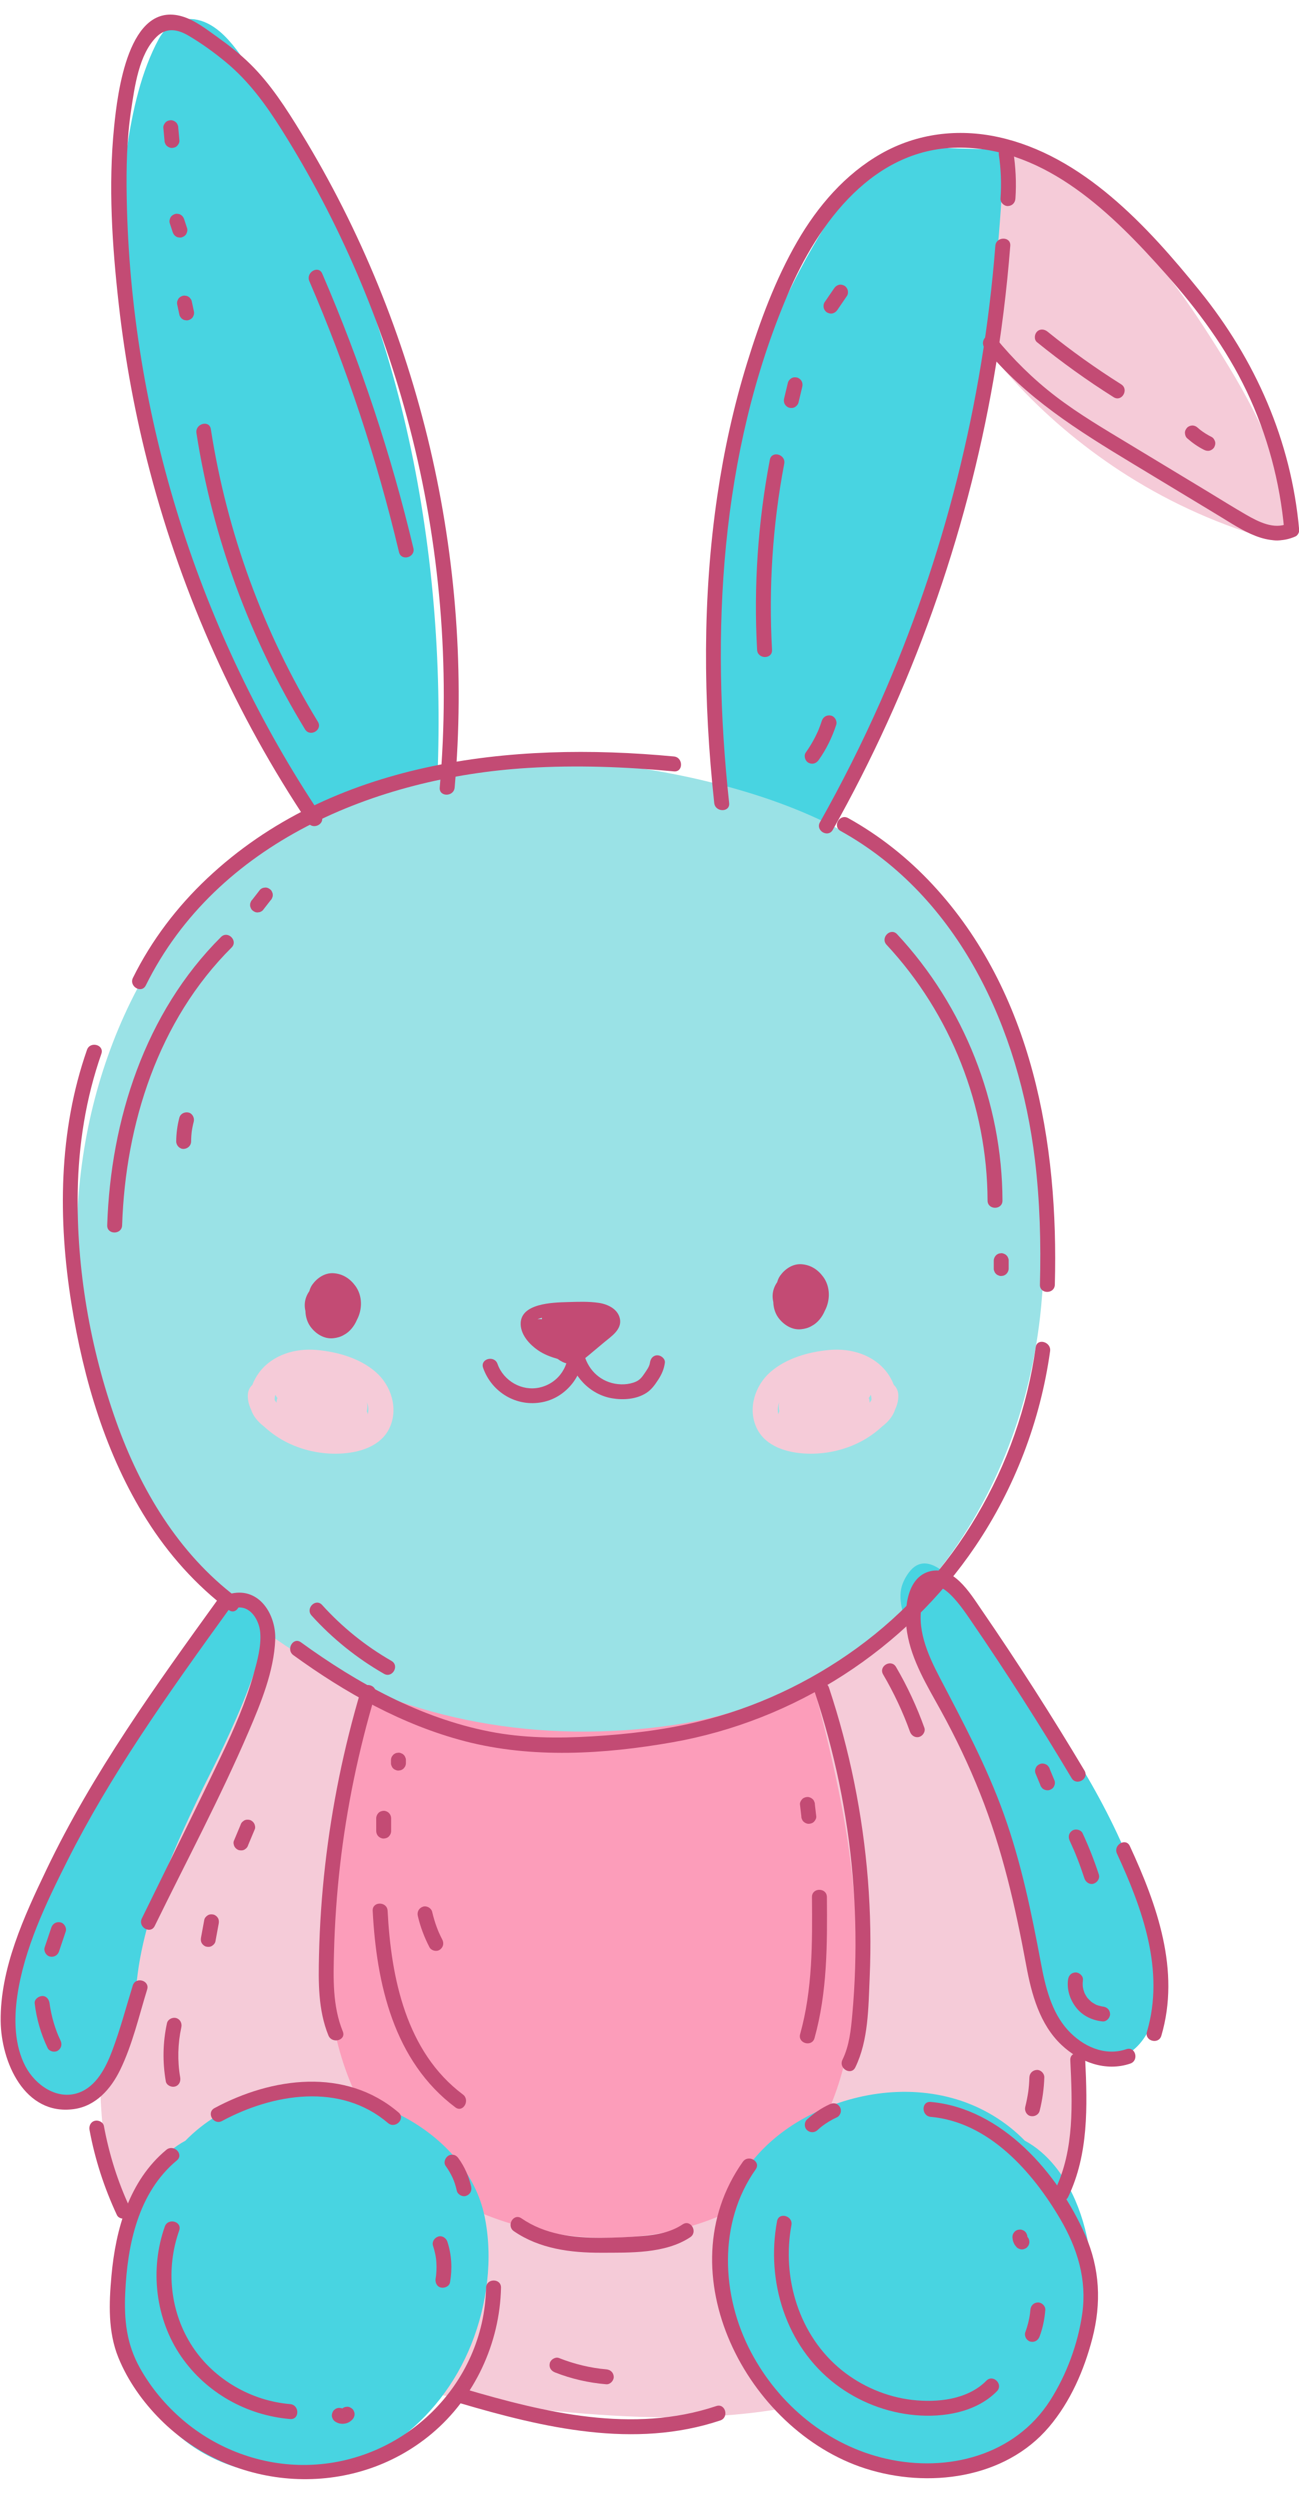 <?xml version="1.0" encoding="UTF-8" standalone="no"?><svg xmlns="http://www.w3.org/2000/svg" xmlns:xlink="http://www.w3.org/1999/xlink" fill="#000000" height="301.5" preserveAspectRatio="xMidYMid meet" version="1" viewBox="134.2 62.2 156.7 301.5" width="156.7" zoomAndPan="magnify"><g id="change1_1"><path d="M185.943,129.516c-1.702-14.075-5.275-27.899-11.157-40.821c-3.29-7.229-7.314-14.107-12.043-20.49 c-1.195-1.552-2.708-3.161-4.703-3.608c-1.968-0.441-3.736,0.56-4.676,2.284c-2.129,3.905-3.178,8.696-3.827,13.056 c-1.357,9.112-0.598,18.354,1.048,27.376c3.223,17.67,9.983,34.711,19.596,49.874c1.343,2.118,2.742,4.199,4.196,6.242 c1.309,1.839,2.598,3.844,4.129,5.505c1.373,1.49,2.958,2.825,4.424,4.225c1.076,1.027,2.52,0.193,2.688-1.113 C187.425,157.95,187.65,143.633,185.943,129.516z" fill="#48d4e1"/></g><g id="change2_1"><path d="M280.917,103.965c-4.072-6.443-8.472-12.798-14.641-17.412c-2.28-1.705-4.601-3.511-7.24-4.628 c-2.598-1.1-5.429-1.382-8.211-1.675c-0.826-0.087-1.514,0.768-1.523,1.523c-0.061,5.246-0.244,10.505-0.184,15.751 c0.02,1.703,1.619,3.358,2.583,4.687c1.665,2.297,3.47,4.494,5.412,6.562c3.881,4.133,8.316,7.766,13.108,10.796 c5.45,3.446,11.417,6.081,17.628,7.807c0.892,0.248,2.007-0.469,1.927-1.468C289.132,117.817,285.158,110.698,280.917,103.965z" fill="#f5cbd8"/></g><g id="change1_2"><path d="M254.414,80.389c-0.193-0.102-0.419-0.167-0.684-0.175c-1.784-0.051-3.568-0.102-5.353-0.153 c-2.296-0.065-4.555-0.244-6.761,0.596c-3.696,1.408-5.905,5.632-7.884,8.816c-2.109,3.393-3.981,6.934-5.61,10.582 c-6.615,14.811-9.336,31.195-8.584,47.365c0.425,9.143,1.943,18.235,4.489,27.025c0.434,1.498,2.457,1.392,2.936,0 c0.502-1.459,1.004-2.917,1.506-4.376c0.297-0.864,0.531-1.146,1.051-1.886c0.982-1.398,1.931-2.82,2.847-4.262 c3.691-5.814,6.832-11.96,9.512-18.3c5.473-12.947,9.014-26.646,11.113-40.528c1.17-7.74,1.91-15.538,2.26-23.357 C255.284,81.033,254.909,80.587,254.414,80.389z" fill="#48d4e1"/></g><g id="change2_2"><path d="M263.849,302.132c-0.899-8.448-2.421-16.801-5.346-24.799c-2.685-7.342-6.323-14.334-10.845-20.713 c-2.275-3.21-4.759-6.278-7.441-9.157c-0.888-0.953-1.621-1.963-2.966-1.874c-5.612,0.37-11.224,0.74-16.836,1.109 c-9.15,0.603-18.3,1.206-27.45,1.809c-6.549,0.432-13.098,0.863-19.647,1.295c-0.509,0.034-1.021,0.054-1.528,0.101 c-0.778,0.072-1.171,0.456-1.694,1.027c-1.308,1.427-2.567,2.899-3.776,4.412c-4.791,5.996-8.818,12.574-11.948,19.584 c-6.226,13.943-9.395,29.919-7.64,45.179c0.465,4.044,1.402,8.042,3.376,11.634c1.639,2.983,3.948,5.598,6.599,7.72 c5.46,4.372,12.103,6.97,18.787,8.824c8.518,2.364,17.296,3.889,26.093,4.721c8.63,0.817,17.506,1.168,26.097-0.205 c1.252-0.2,2.486-0.465,3.711-0.762c13.752-2.263,25.945-11.084,31.011-24.439C265.511,319.41,264.757,310.658,263.849,302.132z" fill="#f5cbd8"/></g><g id="change3_1"><path d="M185.432,249.893c-8.49,14.758-11.769,32.409-11.677,49.293c0.04,7.493,2.109,15.212,6.781,21.181 c4.15,5.303,10.103,8.621,16.402,10.31c11.449,3.07,25.518,1.304,33.585-8.136c4.689-5.487,6.39-13.287,6.84-20.388 c0.515-8.124-0.395-16.306-2.046-24.257c-1.952-9.407-4.544-18.561-8.091-27.498c-0.548-1.38-1.131-2.719-1.752-4.031 c-1.687,0.111-3.373,0.222-5.06,0.333c-9.15,0.603-18.3,1.206-27.45,1.809c-2.323,0.153-4.647,0.306-6.97,0.459 C185.809,249.277,185.612,249.58,185.432,249.893z" fill="#fc9dba"/></g><g id="change4_1"><path d="M258.5,194.6c-2.121-9.895-6.405-19.226-13.779-25.952c-7.175-6.545-16.549-10.205-26.009-12.402 c-21.039-4.887-45.142-2.956-60.374,14.207c-12.634,14.235-17.209,34.831-13.745,53.335c0.141,0.755,0.296,1.508,0.465,2.257 c7.318,32.53,38.218,48.871,70.302,44.196c25.712-3.747,42.123-25.63,44.443-50.569C260.54,211.734,260.293,202.965,258.5,194.6z" fill="#9ae2e6"/></g><g id="change1_3"><path d="M192.645,329.429c-1.076-5.105-4.797-9.157-9.244-11.673c-5.529-3.128-12.453-4.246-18.587-2.387 c-3.149,0.954-5.995,2.685-8.25,4.994c-2.756,1.471-4.799,4.221-6.066,7.145c-1.95,4.497-2.43,9.67-1.773,14.501 c0.654,4.811,2.598,9.505,6.045,12.992c3.499,3.538,8.301,5.424,13.232,5.677c10.464,0.536,19.258-6.29,23.048-15.755 C192.967,340.13,193.716,334.511,192.645,329.429z" fill="#48d4e1"/></g><g id="change1_4"><path d="M221.749,329.429c1.076-5.105,4.797-9.157,9.244-11.673c5.529-3.128,12.453-4.246,18.587-2.387 c3.149,0.954,5.995,2.685,8.25,4.994c2.756,1.471,4.799,4.221,6.066,7.145c1.95,4.497,2.43,9.67,1.773,14.501 c-0.654,4.811-2.598,9.505-6.045,12.992c-3.499,3.538-8.301,5.424-13.232,5.677c-10.464,0.536-19.258-6.29-23.048-15.755 C221.427,340.13,220.678,334.511,221.749,329.429z" fill="#48d4e1"/></g><g id="change1_5"><path d="M165.72,255.638c-0.383-0.576-1.011-0.881-1.947-0.827c-0.376,0.022-0.724,0.198-1.046,0.393 c-2.419,1.462-4.021,4.225-5.529,6.53c-4.074,6.227-9.195,11.979-12.97,18.365c-2.608,4.412-4.937,9.034-6.608,13.888 c-1.509,4.385-2.796,9.465-2.216,14.135c0.486,3.909,3.106,7.59,7.488,6.817c4.6-0.811,6.707-5.372,7.309-9.526 c0.336-2.322,0.458-4.665,0.885-6.975c0.449-2.428,1.098-4.817,1.879-7.159c1.543-4.621,3.606-9.04,5.709-13.426 C159.536,276.055,168.323,259.558,165.72,255.638z" fill="#48d4e1"/></g><g id="change1_6"><path d="M244.055,251.575c3.62-4.095,9.793,8.202,11.358,10.256c3.402,4.465,6.649,9.058,9.507,13.894 c2.608,4.412,4.937,9.034,6.608,13.888c1.509,4.385,2.797,9.465,2.216,14.135c-0.486,3.909-3.106,7.59-7.488,6.817 c-4.6-0.811-6.707-5.372-7.309-9.526c-0.336-2.322-0.458-4.664-0.885-6.975c-0.449-2.429-1.098-4.817-1.879-7.159 c-1.543-4.622-3.606-9.041-5.71-13.428c-2.335-4.869-4.734-9.72-6.654-14.774c-0.641-1.688-1.425-3.754-0.718-5.545 C243.32,252.599,243.649,252.036,244.055,251.575z" fill="#48d4e1"/></g><g id="change5_6"><path d="M192.479,227.16c1.044,2.962,4.042,4.743,7.142,4.137c3.125-0.61,5.323-3.695,4.904-6.848 c-0.064-0.482-0.368-0.9-0.9-0.9c-0.437,0-0.964,0.415-0.9,0.9c0.312,2.35-1.079,4.548-3.427,5.08 c-2.138,0.484-4.359-0.792-5.083-2.847C193.832,225.596,192.092,226.064,192.479,227.16L192.479,227.16z" fill="#c34b74"/></g><g id="change5_7"><path d="M202.815,225.447c0.389,2.664,2.535,4.92,5.198,5.379c1.366,0.236,2.955,0.128,4.152-0.638 c0.617-0.395,1.033-0.981,1.427-1.585c0.423-0.647,0.711-1.289,0.812-2.059c0.063-0.483-0.459-0.9-0.9-0.9 c-0.539,0-0.837,0.416-0.9,0.9c-0.061,0.465-0.403,0.907-0.655,1.285c-0.28,0.42-0.558,0.781-1.032,0.99 c-0.891,0.394-1.965,0.413-2.897,0.17c-1.904-0.496-3.191-2.106-3.471-4.021c-0.07-0.481-0.68-0.746-1.107-0.629 C202.927,224.481,202.744,224.964,202.815,225.447L202.815,225.447z" fill="#c34b74"/></g><g id="change2_3"><path d="M179.513,227.651c-1.935-1.673-4.606-2.424-7.111-2.651c-2.591-0.234-5.344,0.583-6.947,2.727 c-0.333,0.446-0.611,0.951-0.813,1.485c-0.313,0.282-0.511,0.691-0.541,1.144c-0.041,0.623,0.104,1.228,0.372,1.802 c0.276,0.86,0.872,1.534,1.587,2.081c0.774,0.725,1.658,1.326,2.43,1.742c2.021,1.09,4.37,1.612,6.662,1.521 c2.317-0.092,4.979-0.829,6.044-3.113C182.28,232.07,181.395,229.278,179.513,227.651z M167.603,230.973 c-0.031,0.138-0.041,0.269-0.041,0.396c-0.087-0.11-0.163-0.224-0.228-0.34c-0.016-0.198,0.02-0.412,0.09-0.623 c0.061,0.14,0.141,0.27,0.246,0.383C167.645,230.85,167.617,230.91,167.603,230.973z M178.568,232.752 c-0.024-0.126-0.065-0.244-0.121-0.352c0.091-0.37,0.092-0.735,0.018-1.087C178.647,231.779,178.701,232.271,178.568,232.752z" fill="#f5cbd8"/></g><g id="change2_4"><path d="M225.465,234.389c1.065,2.284,3.728,3.021,6.044,3.113c2.292,0.091,4.641-0.432,6.662-1.521 c0.772-0.416,1.657-1.018,2.43-1.742c0.715-0.547,1.311-1.221,1.587-2.081c0.268-0.574,0.413-1.179,0.372-1.802 c-0.03-0.452-0.228-0.862-0.541-1.144c-0.202-0.534-0.479-1.039-0.813-1.485c-1.603-2.144-4.356-2.961-6.947-2.727 c-2.505,0.226-5.176,0.977-7.111,2.651C225.269,229.278,224.384,232.07,225.465,234.389z M238.993,230.789 c0.105-0.114,0.185-0.244,0.246-0.383c0.07,0.212,0.106,0.425,0.09,0.623c-0.065,0.116-0.141,0.229-0.228,0.34 c0-0.127-0.01-0.258-0.041-0.396C239.046,230.91,239.018,230.85,238.993,230.789z M228.198,231.313 c-0.074,0.352-0.072,0.717,0.018,1.087c-0.056,0.109-0.096,0.226-0.121,0.352C227.962,232.271,228.017,231.779,228.198,231.313z" fill="#f5cbd8"/></g><g id="change5_8"><path d="M177.067,217.272c-0.646-0.88-1.517-1.45-2.626-1.526c-1.043-0.071-1.978,0.56-2.562,1.371 c-0.177,0.246-0.288,0.517-0.366,0.796c-0.326,0.465-0.533,1.005-0.552,1.611c-0.008,0.258,0.023,0.52,0.084,0.78 c0.011,0.649,0.214,1.339,0.581,1.852c0.619,0.867,1.646,1.545,2.757,1.433c0.468-0.047,0.92-0.168,1.321-0.414 c0.701-0.37,1.241-1.074,1.538-1.777c0.002-0.004,0.002-0.008,0.004-0.011C177.933,220.114,177.94,218.461,177.067,217.272z" fill="#c34b74"/></g><g id="change5_9"><path d="M233.507,216.187c-0.646-0.88-1.517-1.45-2.626-1.526c-1.043-0.071-1.978,0.56-2.562,1.371 c-0.177,0.246-0.288,0.517-0.366,0.796c-0.326,0.465-0.533,1.005-0.552,1.611c-0.008,0.258,0.023,0.52,0.084,0.78 c0.011,0.649,0.214,1.339,0.581,1.852c0.619,0.867,1.646,1.545,2.757,1.433c0.468-0.047,0.92-0.168,1.321-0.414 c0.7-0.37,1.241-1.074,1.538-1.777c0.002-0.004,0.002-0.008,0.004-0.011C234.373,219.028,234.379,217.376,233.507,216.187z" fill="#c34b74"/></g><g id="change5_10"><path d="M208.978,221.217c-0.253-1.161-1.464-1.734-2.536-1.895c-1.232-0.184-2.535-0.132-3.776-0.095 c-1.742,0.052-5.794,0.12-5.655,2.745c0.067,1.272,1.089,2.379,2.082,3.064c0.717,0.495,1.533,0.804,2.371,1.041 c0.763,0.568,1.597,0.835,2.597,0.358c0.554-0.265,1.02-0.684,1.487-1.075c0.506-0.423,1.012-0.846,1.518-1.27 C207.92,223.376,209.264,222.529,208.978,221.217z M199.572,221.295c-0.174-0.018-0.35-0.019-0.527,0.006 c0.053-0.024,0.105-0.047,0.152-0.065c0.123-0.049,0.255-0.082,0.384-0.12C199.572,221.176,199.568,221.234,199.572,221.295z" fill="#c34b74"/></g><g id="change5_11"><path d="M172.919,160.514c-14.685-21.949-22.967-48.06-23.434-74.479c-0.062-3.521,0.005-7.069,0.532-10.556 c0.427-2.824,0.932-6.697,3.051-8.82c1.181-1.183,2.537-0.944,3.88-0.154c1.57,0.923,3.09,2.025,4.493,3.186 c2.766,2.288,4.834,5.133,6.734,8.152c6.954,11.047,12.136,23.177,15.419,35.807c3.685,14.176,4.933,28.932,3.651,43.523 c-0.101,1.154,1.699,1.147,1.8,0c2.407-27.401-4.152-55.485-18.518-78.951c-1.795-2.932-3.677-5.882-6.144-8.304 c-1.23-1.208-2.594-2.277-3.997-3.276c-1.274-0.907-2.649-1.993-4.17-2.452c-6.551-1.976-7.848,9.311-8.253,13.328 c-0.713,7.062-0.232,14.329,0.56,21.365c0.765,6.8,2.017,13.543,3.759,20.16c3.963,15.056,10.426,29.439,19.083,42.379 C172.006,162.38,173.566,161.48,172.919,160.514L172.919,160.514z" fill="#c34b74"/></g><g id="change5_12"><path d="M222.158,159.041c-2.218-20.517-1.123-42.062,7.039-61.266c3.721-8.754,10.445-17.898,20.957-17.773 c10.344,0.123,18.294,8.039,24.706,15.264c3.814,4.297,7.25,8.914,9.727,14.12c2.497,5.247,4.021,10.944,4.534,16.729 c0.149-0.259,0.297-0.518,0.446-0.777c-1.687,0.75-3.549-0.205-5.01-1.044c-1.584-0.909-3.133-1.886-4.696-2.83 c-3.122-1.887-6.245-3.775-9.367-5.662c-3.045-1.841-6.131-3.648-8.961-5.815c-2.696-2.064-5.118-4.465-7.269-7.087 c-0.735-0.896-2.002,0.384-1.273,1.273c4.933,6.013,11.264,9.961,17.844,13.938c3.469,2.097,6.939,4.194,10.408,6.291 c2.763,1.67,5.912,3.968,9.233,2.49c0.262-0.117,0.471-0.495,0.446-0.777c-0.954-10.751-5.264-20.512-12.022-28.867 c-6.288-7.774-14.112-16.311-24.293-18.522c-4.843-1.052-9.796-0.448-14.124,2.011c-4.327,2.458-7.651,6.335-10.116,10.604 c-2.637,4.567-4.502,9.62-6.052,14.646c-1.606,5.209-2.779,10.547-3.575,15.938c-1.815,12.293-1.715,24.781-0.381,37.116 C220.481,160.181,222.283,160.193,222.158,159.041L222.158,159.041z" fill="#c34b74"/></g><g id="change5_13"><path d="M234.664,162.27c9.483-16.853,16.084-35.305,19.394-54.36c0.924-5.321,1.591-10.684,2.012-16.068 c0.09-1.155-1.71-1.149-1.8,0c-1.482,18.96-6.19,37.675-13.9,55.064c-2.187,4.932-4.614,9.754-7.26,14.455 C232.541,162.372,234.095,163.281,234.664,162.27L234.664,162.27z" fill="#c34b74"/></g><g id="change5_14"><path d="M256.692,86.151c0.132-1.909,0.031-3.812-0.258-5.703c-0.071-0.467-0.682-0.766-1.107-0.629 c-0.509,0.165-0.705,0.607-0.629,1.107c0.118,0.772,0.202,1.673,0.236,2.539c0.035,0.895,0.019,1.792-0.043,2.685 c-0.033,0.471,0.437,0.921,0.9,0.9C256.307,87.027,256.657,86.655,256.692,86.151L256.692,86.151z" fill="#c34b74"/></g><g id="change5_15"><path d="M162.7,254.805c-6.979-5.277-11.581-13.02-14.479-21.163c-3.139-8.817-4.803-18.402-4.645-27.763 c0.096-5.651,0.983-11.25,2.852-16.591c0.383-1.096-1.355-1.567-1.736-0.479c-3.444,9.845-3.504,20.461-1.867,30.668 c1.454,9.062,4.14,18.182,9.068,25.997c2.644,4.193,5.942,7.893,9.899,10.885C162.715,257.058,163.613,255.496,162.7,254.805 L162.7,254.805z" fill="#c34b74"/></g><g id="change5_16"><path d="M151.79,181.031c8.543-17.246,27.778-25.088,46.068-26.218c5.879-0.363,11.776-0.14,17.635,0.414 c1.153,0.109,1.145-1.692,0-1.8c-19.711-1.865-41.261,0.536-56.293,14.696c-3.658,3.445-6.732,7.493-8.964,11.999 C149.723,181.158,151.275,182.071,151.79,181.031L151.79,181.031z" fill="#c34b74"/></g><g id="change5_17"><path d="M169.592,261.809c6.258,4.538,13.147,8.409,20.671,10.371c8.112,2.115,16.859,1.576,25.047,0.135 c14.768-2.599,28.144-11.191,36.544-23.628c4.749-7.031,7.849-15.141,9.021-23.541c0.158-1.133-1.576-1.623-1.736-0.479 c-2.01,14.406-9.775,27.713-21.571,36.285c-5.748,4.177-12.287,7.232-19.198,8.893c-4.181,1.005-8.462,1.5-12.749,1.755 c-4.145,0.247-8.296,0.221-12.383-0.585c-8.34-1.645-15.917-5.814-22.739-10.762 C169.561,259.574,168.662,261.135,169.592,261.809L169.592,261.809z" fill="#c34b74"/></g><g id="change5_18"><path d="M261.446,217.13c0.467-17.12-2.695-35.285-14.74-48.248c-2.959-3.185-6.395-5.914-10.197-8.026 c-1.014-0.563-1.923,0.991-0.908,1.554c14.355,7.971,21.561,23.949,23.445,39.671c0.598,4.992,0.737,10.025,0.6,15.049 C259.615,218.289,261.415,218.288,261.446,217.13L261.446,217.13z" fill="#c34b74"/></g><g id="change5_19"><path d="M160.561,254.977c-7.562,10.472-15.181,21.028-20.771,32.721c-2.689,5.626-5.572,11.862-5.51,18.223 c0.048,4.906,2.859,11.458,8.843,10.627c2.643-0.367,4.46-2.437,5.571-4.724c1.482-3.048,2.262-6.471,3.257-9.697 c0.342-1.109-1.395-1.584-1.736-0.479c-0.811,2.629-1.517,5.319-2.491,7.893c-0.752,1.988-1.898,4.277-4.039,5.037 c-2.618,0.929-5.243-0.944-6.42-3.19c-1.327-2.533-1.384-5.644-0.991-8.415c0.813-5.725,3.484-11.268,6.059-16.386 c2.566-5.1,5.512-10,8.641-14.772c3.554-5.42,7.346-10.677,11.139-15.93C162.794,254.945,161.233,254.045,160.561,254.977 L160.561,254.977z" fill="#c34b74"/></g><g id="change5_20"><path d="M152.863,294.467c3.803-7.777,7.91-15.479,11.328-23.435c1.478-3.442,3.062-7.299,3.21-11.092 c0.116-2.976-1.87-6.297-5.25-5.573c-1.132,0.243-0.653,1.978,0.479,1.736c1.756-0.377,2.843,1.478,2.963,2.976 c0.134,1.669-0.354,3.406-0.796,5.002c-0.943,3.4-2.364,6.637-3.882,9.814c-3.144,6.581-6.401,13.111-9.605,19.663 C150.802,294.596,152.353,295.509,152.863,294.467L152.863,294.467z" fill="#c34b74"/></g><g id="change5_21"><path d="M270.071,309.324c-2.617,0.891-5.269-0.346-7.055-2.302c-1.99-2.181-2.712-5.231-3.242-8.053 c-1.149-6.126-2.376-12.121-4.487-18.007c-2.073-5.78-4.906-11.066-7.743-16.487c-1.435-2.743-2.887-6.006-2.034-9.157 c1.223-4.523,4.606,0.565,5.772,2.266c4.263,6.219,8.323,12.575,12.186,19.049c0.593,0.994,2.15,0.09,1.554-0.908 c-3.946-6.612-8.097-13.1-12.459-19.446c-1.351-1.965-3.42-5.434-6.34-4.542c-2.798,0.855-2.977,4.977-2.601,7.314 c0.551,3.417,2.432,6.459,4.076,9.442c1.78,3.229,3.369,6.565,4.733,9.99c2.684,6.738,4.254,13.645,5.566,20.753 c0.636,3.445,1.619,7.092,4.254,9.577c2.205,2.08,5.327,3.258,8.296,2.248C271.64,310.688,271.172,308.949,270.071,309.324 L270.071,309.324z" fill="#c34b74"/></g><g id="change5_22"><path d="M268.941,285.739c3.084,6.672,5.786,14.116,3.618,21.484c-0.328,1.114,1.409,1.589,1.736,0.479 c2.312-7.856-0.509-15.753-3.799-22.871C270.009,283.78,268.457,284.694,268.941,285.739L268.941,285.739z" fill="#c34b74"/></g><g id="change5_23"><path d="M177.737,266.038c-2.058,6.909-3.504,13.983-4.319,21.147c-0.407,3.579-0.652,7.176-0.735,10.777 c-0.075,3.266-0.118,6.629,1.135,9.705c0.431,1.059,2.173,0.596,1.736-0.479c-1.256-3.085-1.146-6.436-1.059-9.707 c0.092-3.44,0.334-6.877,0.723-10.297c0.796-7.001,2.243-13.917,4.254-20.668C179.804,265.404,178.067,264.929,177.737,266.038 L177.737,266.038z" fill="#c34b74"/></g><g id="change5_24"><path d="M196.189,331.274c3.082,2.124,6.855,2.61,10.516,2.597c3.495-0.013,7.727,0.137,10.755-1.867 c0.962-0.636,0.061-2.196-0.908-1.554c-1.454,0.962-3.126,1.269-4.837,1.406c-1.663,0.133-3.342,0.209-5.01,0.215 c-3.368,0.012-6.77-0.396-9.607-2.351C196.141,329.061,195.24,330.62,196.189,331.274L196.189,331.274z" fill="#c34b74"/></g><g id="change5_25"><path d="M237.38,311.514c1.584-3.249,1.574-7.227,1.728-10.769c0.172-3.947,0.101-7.904-0.211-11.842 c-0.626-7.886-2.206-15.675-4.698-23.182c-0.363-1.094-2.102-0.625-1.736,0.478c2.392,7.206,3.959,14.672,4.596,22.24 c0.312,3.705,0.41,7.428,0.293,11.144c-0.059,1.858-0.172,3.714-0.339,5.566c-0.168,1.864-0.356,3.752-1.187,5.456 C235.32,311.643,236.872,312.557,237.38,311.514L237.38,311.514z" fill="#c34b74"/></g><g id="change5_26"><path d="M154.264,321.462c-4.493,3.731-6.113,9.591-6.62,15.195c-0.299,3.304-0.435,6.739,0.838,9.866 c1.136,2.793,2.955,5.351,5.082,7.478c8.755,8.757,23.149,9.723,32.728,1.68c5.153-4.327,8.206-10.886,8.346-17.592 c0.024-1.159-1.776-1.159-1.8,0c-0.245,11.713-9.951,21.158-21.615,21.372c-5.475,0.101-10.837-1.883-14.992-5.442 c-2.062-1.766-3.82-3.869-5.147-6.24c-1.624-2.902-1.926-5.799-1.777-9.076c0.264-5.796,1.552-12.083,6.23-15.968 C156.429,321.994,155.15,320.727,154.264,321.462L154.264,321.462z" fill="#c34b74"/></g><g id="change5_27"><path d="M160.982,317.985c6.154-3.311,14.275-4.661,20.023,0.245c0.877,0.748,2.156-0.519,1.273-1.273 c-6.403-5.465-15.274-4.255-22.205-0.527C159.053,316.98,159.961,318.534,160.982,317.985L160.982,317.985z" fill="#c34b74"/></g><g id="change5_28"><path d="M187.96,323.4c0.339,0.471,0.632,0.974,0.871,1.503c0.015,0.034,0.031,0.068,0.046,0.103 c0.038,0.089,0.03,0.069-0.025-0.06c0.009,0.066,0.059,0.145,0.083,0.209c0.047,0.122,0.091,0.246,0.132,0.37 c0.094,0.284,0.173,0.573,0.237,0.866c0.102,0.46,0.661,0.773,1.107,0.629c0.483-0.156,0.738-0.614,0.629-1.107 c-0.271-1.222-0.794-2.404-1.525-3.419c-0.14-0.195-0.298-0.348-0.538-0.414c-0.215-0.059-0.502-0.033-0.694,0.091 C187.905,322.413,187.666,322.992,187.96,323.4L187.96,323.4z" fill="#c34b74"/></g><g id="change5_29"><path d="M223.806,322.907c-9.421,13.313,0.457,32.388,14.784,36.987c7.529,2.417,16.831,1.273,22.162-5.023 c2.578-3.045,4.231-6.845,5.224-10.684c1.097-4.241,0.907-8.39-0.85-12.418c-3.255-7.466-10.076-15.324-18.653-16.083 c-1.154-0.102-1.147,1.698,0,1.8c7.01,0.62,12.289,6.631,15.633,12.333c2.058,3.509,3.231,7.308,2.647,11.399 c-0.52,3.649-1.892,7.368-3.878,10.473c-4.239,6.628-12.343,8.707-19.757,7.027c-7.074-1.603-12.96-6.495-16.324-12.859 c-3.598-6.808-4-15.588,0.568-22.043C226.031,322.868,224.47,321.968,223.806,322.907L223.806,322.907z" fill="#c34b74"/></g><g id="change5_30"><path d="M234.284,315.969c-1.005,0.456-1.927,1.089-2.737,1.838c-0.346,0.321-0.349,0.953,0,1.273 c0.371,0.34,0.903,0.342,1.273,0c0.208-0.192,0.423-0.375,0.646-0.549c-0.061,0.047-0.121,0.094-0.182,0.141 c0.59-0.455,1.23-0.84,1.908-1.149c0.193-0.088,0.36-0.342,0.414-0.538c0.059-0.215,0.033-0.502-0.091-0.694 c-0.124-0.192-0.308-0.361-0.538-0.414C234.728,315.822,234.516,315.864,234.284,315.969L234.284,315.969z" fill="#c34b74"/></g><g id="change5_31"><path d="M149.856,328.416c-1.459-3.125-2.495-6.434-3.12-9.825c-0.088-0.478-0.668-0.749-1.107-0.629 c-0.502,0.138-0.717,0.627-0.629,1.107c0.655,3.55,1.775,6.985,3.302,10.255c0.206,0.44,0.839,0.552,1.231,0.323 C149.984,329.384,150.062,328.858,149.856,328.416L149.856,328.416z" fill="#c34b74"/></g><g id="change5_32"><path d="M189.629,351.995c10.154,2.987,21.071,5.571,31.456,2.103c1.093-0.365,0.625-2.104-0.479-1.736 c-10.084,3.367-20.643,0.796-30.498-2.103C188.994,349.931,188.519,351.668,189.629,351.995L189.629,351.995z" fill="#c34b74"/></g><g id="change5_33"><path d="M263.064,327.126c2.462-5.154,2.31-10.911,2.049-16.482c-0.054-1.153-1.854-1.16-1.8,0 c0.244,5.21,0.505,10.742-1.803,15.574C261.013,327.257,262.565,328.172,263.064,327.126L263.064,327.126z" fill="#c34b74"/></g><g id="change5_34"><path d="M227.33,140.569c-0.415-7.518,0.068-15.049,1.473-22.447c0.215-1.132-1.519-1.617-1.736-0.479 c-1.435,7.555-1.962,15.246-1.537,22.925C225.594,141.721,227.394,141.729,227.33,140.569L227.33,140.569z" fill="#c34b74"/></g><g id="change5_35"><path d="M230.524,110.744c0.152-0.635,0.304-1.27,0.456-1.906c0.056-0.232,0.031-0.485-0.091-0.694 c-0.109-0.187-0.323-0.365-0.538-0.414c-0.23-0.052-0.489-0.041-0.693,0.091c-0.193,0.125-0.359,0.308-0.414,0.538 c-0.152,0.635-0.304,1.27-0.456,1.906c-0.056,0.232-0.031,0.485,0.091,0.694c0.109,0.187,0.323,0.365,0.538,0.414 c0.23,0.052,0.489,0.041,0.694-0.091C230.304,111.157,230.469,110.974,230.524,110.744L230.524,110.744z" fill="#c34b74"/></g><g id="change5_36"><path d="M235.219,99.57c0.385-0.562,0.769-1.124,1.154-1.687c0.126-0.185,0.148-0.484,0.091-0.694 c-0.057-0.209-0.219-0.435-0.414-0.538c-0.209-0.11-0.462-0.166-0.694-0.091c-0.232,0.075-0.4,0.212-0.538,0.414 c-0.385,0.562-0.769,1.124-1.154,1.687c-0.126,0.185-0.148,0.484-0.091,0.694c0.057,0.209,0.219,0.435,0.414,0.538 c0.209,0.11,0.462,0.166,0.693,0.091C234.914,99.908,235.081,99.772,235.219,99.57L235.219,99.57z" fill="#c34b74"/></g><g id="change5_37"><path d="M232.955,153.862c0.922-1.298,1.63-2.742,2.119-4.257c0.145-0.448-0.169-1.002-0.629-1.107 c-0.493-0.112-0.952,0.149-1.107,0.629c-0.118,0.366-0.252,0.726-0.395,1.083c-0.039,0.094-0.037,0.089,0.007-0.016 c-0.019,0.044-0.038,0.088-0.057,0.132c-0.029,0.066-0.058,0.132-0.088,0.197c-0.08,0.175-0.163,0.348-0.25,0.52 c-0.336,0.665-0.723,1.303-1.155,1.91c-0.274,0.385-0.081,1.018,0.323,1.231C232.187,154.43,232.663,154.273,232.955,153.862 L232.955,153.862z" fill="#c34b74"/></g><g id="change5_38"><path d="M259.294,103.468c2.95,2.391,6.033,4.61,9.246,6.634c0.983,0.619,1.887-0.938,0.909-1.554 c-3.082-1.942-6.052-4.059-8.882-6.353c-0.377-0.306-0.904-0.369-1.273,0C258.978,102.511,258.915,103.16,259.294,103.468 L259.294,103.468z" fill="#c34b74"/></g><g id="change5_39"><path d="M277.404,115.05c0.618,0.55,1.302,1.03,2.042,1.399c0.218,0.109,0.453,0.157,0.694,0.091 c0.209-0.057,0.435-0.219,0.538-0.414c0.11-0.209,0.166-0.462,0.091-0.694c-0.069-0.215-0.205-0.434-0.414-0.538 c-0.495-0.247-0.964-0.54-1.402-0.877c0.061,0.047,0.121,0.094,0.182,0.141c-0.157-0.122-0.31-0.249-0.459-0.381 c-0.179-0.159-0.392-0.264-0.636-0.264c-0.221,0-0.484,0.098-0.636,0.264c-0.157,0.172-0.274,0.397-0.264,0.636 C277.151,114.645,277.226,114.892,277.404,115.05L277.404,115.05z" fill="#c34b74"/></g><g id="change5_40"><path d="M172.547,149.24c-6.587-10.794-10.972-22.797-12.914-35.292c-0.177-1.141-1.912-0.657-1.736,0.479 c1.965,12.635,6.435,24.807,13.096,35.722C171.595,151.136,173.152,150.233,172.547,149.24L172.547,149.24z" fill="#c34b74"/></g><g id="change5_41"><path d="M157.58,99.696c-0.084-0.395-0.168-0.79-0.253-1.185c-0.028-0.117-0.082-0.219-0.161-0.306 c-0.063-0.098-0.148-0.175-0.253-0.232c-0.103-0.066-0.215-0.101-0.335-0.107c-0.12-0.027-0.239-0.021-0.359,0.016 c-0.218,0.07-0.428,0.205-0.538,0.414c-0.03,0.072-0.06,0.143-0.091,0.215c-0.043,0.16-0.043,0.319,0,0.479 c0.084,0.395,0.168,0.79,0.253,1.185c0.028,0.117,0.082,0.219,0.161,0.306c0.063,0.098,0.148,0.175,0.253,0.232 c0.103,0.066,0.215,0.101,0.335,0.107c0.12,0.027,0.239,0.021,0.359-0.016c0.218-0.07,0.428-0.205,0.538-0.414 c0.03-0.072,0.06-0.143,0.091-0.215C157.623,100.015,157.623,99.856,157.58,99.696L157.58,99.696z" fill="#c34b74"/></g><g id="change5_42"><path d="M156.766,89.711c-0.117-0.357-0.234-0.714-0.351-1.071c-0.073-0.222-0.209-0.418-0.414-0.538 c-0.103-0.066-0.215-0.101-0.335-0.107c-0.12-0.027-0.239-0.021-0.359,0.016c-0.218,0.07-0.428,0.205-0.538,0.414 c-0.11,0.208-0.166,0.462-0.091,0.694c0.117,0.357,0.234,0.714,0.351,1.071c0.073,0.222,0.209,0.418,0.414,0.538 c0.103,0.066,0.215,0.101,0.335,0.107c0.12,0.027,0.239,0.021,0.359-0.016c0.218-0.07,0.428-0.205,0.538-0.414 C156.786,90.196,156.842,89.942,156.766,89.711L156.766,89.711z" fill="#c34b74"/></g><g id="change5_43"><path d="M155.845,79.141c-0.048-0.514-0.096-1.028-0.143-1.542c0.005-0.124-0.021-0.239-0.078-0.347 c-0.036-0.112-0.098-0.208-0.186-0.29c-0.156-0.156-0.412-0.274-0.636-0.264c-0.233,0.01-0.474,0.087-0.636,0.264 c-0.153,0.167-0.285,0.402-0.264,0.636c0.048,0.514,0.096,1.028,0.143,1.542c-0.005,0.124,0.021,0.239,0.078,0.347 c0.036,0.112,0.098,0.208,0.186,0.29c0.156,0.156,0.412,0.274,0.636,0.264c0.233-0.01,0.474-0.087,0.636-0.264 C155.734,79.611,155.866,79.376,155.845,79.141L155.845,79.141z" fill="#c34b74"/></g><g id="change5_44"><path d="M171.517,96.107c4.552,10.552,8.16,21.495,10.814,32.676c0.267,1.127,2.003,0.65,1.736-0.479 c-2.691-11.338-6.38-22.407-10.995-33.106C172.613,94.138,171.062,95.053,171.517,96.107L171.517,96.107z" fill="#c34b74"/></g><g id="change5_45"><path d="M148.932,209.967c0.399-12.244,4.373-24.706,13.202-33.497c0.822-0.818-0.451-2.091-1.273-1.273 c-9.167,9.127-13.315,22.053-13.729,34.769C147.094,211.126,148.895,211.124,148.932,209.967L148.932,209.967z" fill="#c34b74"/></g><g id="change5_46"><path d="M165.907,171.973c0.311-0.4,0.623-0.801,0.934-1.201c0.088-0.082,0.15-0.178,0.186-0.29 c0.056-0.107,0.082-0.223,0.078-0.347c0.005-0.124-0.021-0.239-0.078-0.347c-0.036-0.112-0.098-0.208-0.186-0.29 c-0.172-0.157-0.397-0.274-0.636-0.264c-0.08,0.011-0.16,0.021-0.239,0.032c-0.152,0.043-0.285,0.12-0.397,0.231 c-0.311,0.4-0.623,0.801-0.934,1.201c-0.088,0.082-0.15,0.178-0.186,0.29c-0.056,0.107-0.082,0.223-0.078,0.347 c-0.005,0.124,0.021,0.24,0.078,0.347c0.036,0.112,0.098,0.208,0.186,0.29c0.172,0.157,0.397,0.274,0.636,0.264 c0.08-0.011,0.16-0.021,0.239-0.032C165.662,172.162,165.795,172.085,165.907,171.973L165.907,171.973z" fill="#c34b74"/></g><g id="change5_47"><path d="M157.256,199.855c0.003-0.45,0.034-0.899,0.093-1.345c-0.011,0.08-0.021,0.16-0.032,0.239 c0.059-0.429,0.143-0.854,0.253-1.274c0.119-0.455-0.151-0.998-0.629-1.107c-0.471-0.107-0.979,0.141-1.107,0.629 c-0.244,0.93-0.372,1.897-0.378,2.858c-0.003,0.471,0.416,0.922,0.9,0.9C156.846,200.733,157.252,200.359,157.256,199.855 L157.256,199.855z" fill="#c34b74"/></g><g id="change5_48"><path d="M241.149,176.139c7.755,8.331,12.144,19.466,12.182,30.845c0.004,1.158,1.804,1.16,1.8,0 c-0.04-11.858-4.632-23.44-12.709-32.118C241.631,174.016,240.36,175.291,241.149,176.139L241.149,176.139z" fill="#c34b74"/></g><g id="change5_49"><path d="M255.878,215.181c0-0.317,0-0.634,0-0.95c0.005-0.124-0.021-0.24-0.077-0.347 c-0.036-0.112-0.098-0.208-0.186-0.29c-0.082-0.088-0.178-0.15-0.29-0.186c-0.107-0.056-0.223-0.082-0.347-0.078 c-0.08,0.011-0.16,0.021-0.239,0.032c-0.152,0.043-0.285,0.12-0.397,0.231c-0.162,0.176-0.264,0.393-0.264,0.636 c0,0.317,0,0.634,0,0.95c-0.005,0.124,0.021,0.24,0.077,0.347c0.036,0.112,0.098,0.208,0.186,0.29 c0.082,0.088,0.178,0.15,0.29,0.186c0.107,0.056,0.223,0.082,0.347,0.078c0.08-0.011,0.16-0.021,0.239-0.032 c0.152-0.043,0.285-0.12,0.397-0.231C255.776,215.642,255.878,215.425,255.878,215.181L255.878,215.181z" fill="#c34b74"/></g><g id="change5_50"><path d="M171.786,257.028c2.517,2.782,5.476,5.159,8.731,7.025c1.007,0.577,1.914-0.978,0.908-1.554 c-3.132-1.795-5.945-4.067-8.367-6.744C172.28,254.895,171.01,256.171,171.786,257.028L171.786,257.028z" fill="#c34b74"/></g><g id="change5_51"><path d="M141.498,308.27c-0.091-0.19-0.179-0.381-0.263-0.574c-0.043-0.099-0.048-0.11-0.015-0.034 c-0.017-0.042-0.034-0.083-0.051-0.125c-0.039-0.098-0.078-0.196-0.115-0.294c-0.144-0.38-0.273-0.765-0.387-1.154 c-0.114-0.39-0.213-0.784-0.296-1.181c-0.043-0.206-0.082-0.413-0.117-0.621c-0.015-0.089-0.028-0.178-0.042-0.267 c-0.015-0.109-0.017-0.119-0.005-0.029c-0.008-0.06-0.015-0.119-0.022-0.179c-0.057-0.466-0.373-0.924-0.9-0.9 c-0.439,0.02-0.961,0.399-0.9,0.9c0.229,1.875,0.742,3.662,1.56,5.367c0.204,0.426,0.846,0.571,1.231,0.323 C141.612,309.22,141.716,308.725,141.498,308.27L141.498,308.27z" fill="#c34b74"/></g><g id="change5_52"><path d="M141.324,297.524c0.268-0.795,0.535-1.591,0.803-2.386c0.15-0.447-0.173-1.003-0.629-1.107 c-0.498-0.113-0.946,0.15-1.107,0.629c-0.268,0.795-0.535,1.591-0.803,2.386c-0.15,0.447,0.173,1.003,0.629,1.107 C140.715,298.266,141.163,298.002,141.324,297.524L141.324,297.524z" fill="#c34b74"/></g><g id="change5_53"><path d="M190.038,314.787c-6.859-5.142-8.665-14.082-9.08-22.152c-0.059-1.153-1.86-1.16-1.8,0 c0.454,8.802,2.542,18.136,9.972,23.706C190.057,317.036,190.955,315.474,190.038,314.787L190.038,314.787z" fill="#c34b74"/></g><g id="change5_54"><path d="M181.383,283.023c0-0.515,0-1.03,0-1.545c0-0.231-0.1-0.473-0.264-0.636 c-0.156-0.156-0.412-0.274-0.636-0.264c-0.233,0.01-0.474,0.087-0.636,0.264c-0.162,0.176-0.264,0.393-0.264,0.636 c0,0.515,0,1.03,0,1.545c0,0.231,0.1,0.473,0.264,0.636c0.156,0.156,0.412,0.274,0.636,0.264c0.233-0.01,0.474-0.087,0.636-0.264 C181.281,283.483,181.383,283.267,181.383,283.023L181.383,283.023z" fill="#c34b74"/></g><g id="change5_55"><path d="M183.165,274.825c0-0.119,0-0.238,0-0.356c0.005-0.124-0.021-0.24-0.078-0.347 c-0.036-0.112-0.098-0.208-0.186-0.29c-0.082-0.088-0.178-0.15-0.29-0.186c-0.107-0.056-0.223-0.082-0.347-0.078 c-0.08,0.011-0.16,0.021-0.239,0.032c-0.152,0.043-0.285,0.12-0.397,0.231c-0.047,0.061-0.094,0.121-0.141,0.182 c-0.081,0.14-0.122,0.292-0.123,0.454c0,0.119,0,0.238,0,0.356c-0.005,0.124,0.021,0.24,0.078,0.347 c0.036,0.112,0.098,0.208,0.186,0.29c0.082,0.088,0.178,0.15,0.29,0.186c0.107,0.056,0.223,0.082,0.347,0.078 c0.08-0.011,0.16-0.021,0.239-0.032c0.152-0.043,0.285-0.12,0.397-0.231c0.047-0.061,0.094-0.121,0.141-0.182 C183.123,275.139,183.164,274.987,183.165,274.825L183.165,274.825z" fill="#c34b74"/></g><g id="change5_56"><path d="M187.556,296.114c-0.141-0.272-0.275-0.548-0.399-0.828c-0.019-0.044-0.142-0.316-0.039-0.086 c-0.027-0.06-0.05-0.121-0.075-0.182c-0.061-0.152-0.12-0.305-0.177-0.46c-0.214-0.586-0.39-1.185-0.531-1.793 c-0.106-0.459-0.658-0.774-1.107-0.629c-0.48,0.155-0.742,0.615-0.629,1.107c0.303,1.312,0.783,2.583,1.403,3.779 c0.217,0.419,0.837,0.577,1.231,0.323C187.659,297.07,187.788,296.562,187.556,296.114L187.556,296.114z" fill="#c34b74"/></g><g id="change5_57"><path d="M232.457,307.987c1.547-5.536,1.54-11.312,1.491-17.013c-0.01-1.158-1.81-1.16-1.8,0 c0.047,5.544,0.077,11.151-1.427,16.535C230.409,308.626,232.146,309.103,232.457,307.987L232.457,307.987z" fill="#c34b74"/></g><g id="change5_61"><path d="M232.666,281.246c-0.056-0.478-0.111-0.956-0.167-1.434c0.005-0.124-0.021-0.24-0.077-0.347 c-0.036-0.112-0.098-0.208-0.186-0.29c-0.156-0.156-0.412-0.274-0.636-0.264c-0.233,0.01-0.474,0.087-0.636,0.264 c-0.151,0.164-0.291,0.405-0.264,0.636c0.056,0.478,0.111,0.956,0.167,1.434c-0.005,0.124,0.021,0.24,0.078,0.347 c0.036,0.112,0.098,0.208,0.186,0.29c0.156,0.156,0.412,0.274,0.636,0.264c0.233-0.01,0.474-0.087,0.636-0.264 C232.553,281.718,232.693,281.478,232.666,281.246L232.666,281.246z" fill="#c34b74"/></g><g id="change5_63"><path d="M263.035,300.97c-0.155,1.24,0.277,2.487,1.064,3.439c0.77,0.933,1.925,1.451,3.11,1.57 c0.47,0.047,0.92-0.448,0.9-0.9c-0.024-0.528-0.397-0.849-0.9-0.9c-0.22-0.022,0.203,0.041-0.014,0 c-0.052-0.01-0.105-0.019-0.157-0.03c-0.104-0.022-0.207-0.049-0.309-0.08c-0.051-0.016-0.101-0.032-0.151-0.05 c-0.046-0.016-0.248-0.066-0.022-0.003c-0.098-0.027-0.198-0.091-0.287-0.139c-0.094-0.05-0.185-0.105-0.274-0.163 c-0.053-0.035-0.105-0.072-0.157-0.109c-0.136-0.097,0.087,0.078,0.006,0.003c-0.165-0.153-0.326-0.301-0.473-0.473 c-0.107-0.125,0.06,0.093,0,0c-0.03-0.047-0.064-0.091-0.094-0.137c-0.061-0.093-0.117-0.189-0.169-0.287 c-0.031-0.059-0.059-0.119-0.088-0.179c-0.074-0.154,0.035,0.105,0,0c-0.035-0.106-0.075-0.209-0.106-0.316 c-0.034-0.118-0.061-0.237-0.083-0.357c-0.006-0.031-0.021-0.219-0.014-0.078c0.007,0.143-0.002-0.05-0.004-0.079 c-0.017-0.245-0.008-0.489,0.022-0.732c0.059-0.469-0.456-0.92-0.9-0.9C263.397,300.094,263.098,300.467,263.035,300.97 L263.035,300.97z" fill="#c34b74"/></g><g id="change5_64"><path d="M266.753,288.257c-0.552-1.697-1.21-3.359-1.959-4.979c-0.198-0.429-0.85-0.569-1.231-0.323 c-0.442,0.285-0.535,0.773-0.323,1.231c0.179,0.387,0.352,0.777,0.521,1.169c0.079,0.182-0.018-0.046,0.052,0.122 c0.047,0.113,0.093,0.225,0.139,0.338c0.075,0.184,0.148,0.368,0.22,0.552c0.305,0.781,0.586,1.571,0.846,2.368 c0.145,0.447,0.63,0.783,1.107,0.629C266.571,289.219,266.908,288.736,266.753,288.257L266.753,288.257z" fill="#c34b74"/></g><g id="change5_5"><path d="M261.422,276.965c-0.197-0.476-0.395-0.951-0.592-1.427c-0.028-0.117-0.082-0.219-0.161-0.306 c-0.063-0.098-0.148-0.175-0.253-0.232c-0.193-0.113-0.477-0.161-0.693-0.091c-0.218,0.07-0.428,0.205-0.538,0.414 c-0.03,0.072-0.06,0.143-0.091,0.215c-0.043,0.159-0.043,0.319,0,0.478c0.197,0.476,0.395,0.951,0.592,1.427 c0.028,0.117,0.082,0.219,0.161,0.306c0.063,0.098,0.148,0.175,0.253,0.232c0.193,0.113,0.477,0.161,0.694,0.091 c0.218-0.07,0.428-0.205,0.538-0.414c0.03-0.072,0.06-0.143,0.091-0.215C261.465,277.284,261.465,277.125,261.422,276.965 L261.422,276.965z" fill="#c34b74"/></g><g id="change5_66"><path d="M154.081,330.712c-1.829,5.166-1.14,11.178,1.997,15.706c3.008,4.342,7.879,7.072,13.124,7.51 c1.154,0.097,1.148-1.704,0-1.8c-4.685-0.392-9.157-2.963-11.76-6.899c-2.733-4.135-3.272-9.391-1.626-14.039 C156.204,330.097,154.465,329.626,154.081,330.712L154.081,330.712z" fill="#c34b74"/></g><g id="change5_2"><path d="M174.677,354.262c0.038,0.026,0.077,0.048,0.119,0.066c0.102,0.045,0.219,0.103,0.333,0.128 c0.098,0.021,0.201,0.031,0.3,0.042c0.021,0.002,0.041,0.004,0.062,0.005c0.122,0.005,0.255-0.021,0.37-0.039 c0.161-0.025,0.32-0.094,0.462-0.171c0.103-0.056,0.196-0.135,0.285-0.209c0.037-0.03,0.07-0.064,0.1-0.102 c0.088-0.082,0.15-0.178,0.186-0.29c0.056-0.107,0.082-0.223,0.078-0.347c0.005-0.124-0.021-0.24-0.078-0.347 c-0.036-0.112-0.098-0.208-0.186-0.29c-0.172-0.157-0.397-0.274-0.636-0.264c-0.08,0.011-0.16,0.021-0.239,0.032 c-0.152,0.043-0.285,0.12-0.397,0.231c-0.033,0.042-0.071,0.08-0.114,0.113c0.061-0.047,0.121-0.094,0.182-0.141 c-0.046,0.035-0.096,0.063-0.15,0.086c0.072-0.03,0.143-0.06,0.215-0.091c-0.062,0.025-0.126,0.042-0.192,0.052 c0.08-0.011,0.16-0.021,0.239-0.032c-0.066,0.008-0.132,0.008-0.198-0.001c0.08,0.011,0.16,0.021,0.239,0.032 c-0.057-0.009-0.113-0.024-0.166-0.046c0.072,0.03,0.143,0.06,0.215,0.091c-0.042-0.018-0.081-0.04-0.119-0.066 c-0.103-0.066-0.215-0.101-0.335-0.107c-0.12-0.027-0.239-0.021-0.359,0.016c-0.117,0.028-0.219,0.082-0.306,0.161 c-0.098,0.063-0.175,0.148-0.232,0.253c-0.11,0.209-0.166,0.462-0.091,0.693c0.03,0.072,0.06,0.143,0.091,0.215 C174.434,354.075,174.542,354.182,174.677,354.262L174.677,354.262z" fill="#c34b74"/></g><g id="change5_3"><path d="M186.435,333.029c0.109,0.335,0.202,0.675,0.272,1.02c0.038,0.186,0.071,0.373,0.096,0.561 c-0.027-0.205,0.005,0.063,0.007,0.083c0.01,0.094,0.018,0.189,0.025,0.283c0.025,0.351,0.03,0.704,0.014,1.056 c-0.008,0.176-0.021,0.352-0.039,0.527c-0.006,0.06-0.03,0.246-0.007,0.083c-0.015,0.107-0.033,0.214-0.051,0.321 c-0.081,0.462,0.123,0.992,0.629,1.107c0.438,0.1,1.021-0.133,1.107-0.629c0.285-1.635,0.2-3.31-0.317-4.892 c-0.146-0.447-0.629-0.783-1.107-0.629C186.617,332.066,186.278,332.549,186.435,333.029L186.435,333.029z" fill="#c34b74"/></g><g id="change5_59"><path d="M227.936,330.067c-1.35,7.251,1.073,15.083,7.037,19.642c2.782,2.126,6.138,3.438,9.626,3.749 c3.43,0.306,7.354-0.339,9.859-2.88c0.814-0.826-0.458-2.099-1.273-1.273c-2.256,2.288-5.913,2.669-8.963,2.314 c-3.088-0.359-6.103-1.653-8.515-3.609c-5.108-4.143-7.223-11.093-6.036-17.466C229.883,329.413,228.149,328.928,227.936,330.067 L227.936,330.067z" fill="#c34b74"/></g><g id="change5_4"><path d="M259.612,343.962c0.383-1.026,0.6-2.103,0.685-3.194c0.037-0.471-0.44-0.921-0.9-0.9 c-0.519,0.023-0.861,0.396-0.9,0.9c-0.016,0.202-0.037,0.403-0.063,0.604c0.011-0.08,0.021-0.159,0.032-0.239 c-0.109,0.804-0.306,1.591-0.59,2.351c-0.077,0.207-0.017,0.509,0.091,0.694c0.109,0.187,0.323,0.365,0.538,0.414 C259.016,344.707,259.435,344.435,259.612,343.962L259.612,343.962z" fill="#c34b74"/></g><g id="change5_65"><path d="M256.331,331.974c0,0.029,0.002,0.058,0.005,0.087c0.012,0.104,0.023,0.208,0.043,0.311 c0.011,0.057,0.029,0.112,0.051,0.166c0.049,0.119,0.094,0.246,0.165,0.356c0.055,0.084,0.121,0.162,0.183,0.241 c0.019,0.024,0.039,0.047,0.06,0.069c0.082,0.088,0.178,0.15,0.29,0.186c0.107,0.056,0.223,0.082,0.347,0.078 c0.124,0.005,0.239-0.021,0.347-0.078c0.112-0.036,0.208-0.098,0.29-0.186c0.047-0.061,0.094-0.121,0.141-0.182 c0.081-0.14,0.122-0.292,0.123-0.454c-0.011-0.08-0.021-0.16-0.032-0.239c-0.043-0.152-0.12-0.285-0.231-0.397 c-0.022-0.023-0.043-0.047-0.063-0.073c0.047,0.061,0.094,0.121,0.141,0.182c-0.045-0.059-0.082-0.123-0.112-0.191 c0.03,0.072,0.06,0.143,0.091,0.215c-0.03-0.072-0.05-0.146-0.061-0.223c0.011,0.08,0.021,0.16,0.032,0.239 c-0.005-0.035-0.007-0.07-0.008-0.106c0.005-0.124-0.021-0.24-0.078-0.347c-0.036-0.112-0.098-0.208-0.186-0.29 c-0.082-0.088-0.178-0.15-0.29-0.186c-0.107-0.056-0.223-0.082-0.347-0.078c-0.08,0.011-0.16,0.021-0.239,0.032 c-0.152,0.043-0.285,0.12-0.397,0.231c-0.047,0.061-0.094,0.121-0.141,0.182C256.372,331.66,256.331,331.811,256.331,331.974 L256.331,331.974z" fill="#c34b74"/></g><g id="change5_67"><path d="M259.613,316.758c0.333-1.317,0.522-2.674,0.565-4.032c0.015-0.471-0.424-0.921-0.9-0.9 c-0.5,0.022-0.884,0.395-0.9,0.9c-0.01,0.314-0.027,0.627-0.053,0.94c-0.013,0.156-0.028,0.313-0.046,0.468 c-0.009,0.084-0.02,0.168-0.03,0.252c-0.023,0.196,0.025-0.165-0.006,0.048c-0.092,0.621-0.212,1.237-0.366,1.846 c-0.115,0.456,0.148,0.998,0.629,1.107C258.973,317.493,259.489,317.247,259.613,316.758L259.613,316.758z" fill="#c34b74"/></g><g id="change5_1"><path d="M240.734,264.135c1.287,2.2,2.375,4.505,3.238,6.904c0.165,0.457,0.613,0.764,1.107,0.629 c0.442-0.121,0.794-0.648,0.629-1.107c-0.915-2.543-2.055-5.001-3.42-7.333C241.704,262.227,240.147,263.132,240.734,264.135 L240.734,264.135z" fill="#c34b74"/></g><g id="change5_58"><path d="M201.148,348.303c1.982,0.785,4.064,1.251,6.187,1.431c0.47,0.04,0.921-0.442,0.9-0.9 c-0.023-0.522-0.396-0.857-0.9-0.9c-1.918-0.163-3.872-0.638-5.709-1.366c-0.439-0.174-1.007,0.19-1.107,0.629 C200.401,347.714,200.678,348.117,201.148,348.303L201.148,348.303z" fill="#c34b74"/></g><g id="change5_68"><path d="M155.937,312.722c-0.347-1.998-0.292-4.067,0.139-6.047c0.103-0.475-0.142-0.973-0.629-1.107 c-0.45-0.124-1.003,0.152-1.107,0.629c-0.504,2.315-0.544,4.671-0.139,7.004c0.083,0.479,0.671,0.748,1.107,0.629 C155.815,313.69,156.021,313.203,155.937,312.722L155.937,312.722z" fill="#c34b74"/></g><g id="change5_60"><path d="M164.142,284.696c0.267-0.638,0.534-1.276,0.801-1.914c0.084-0.2,0.013-0.516-0.091-0.694 c-0.109-0.187-0.323-0.365-0.538-0.414c-0.23-0.052-0.489-0.041-0.693,0.091c-0.061,0.047-0.121,0.094-0.182,0.141 c-0.112,0.112-0.189,0.245-0.231,0.397c-0.267,0.638-0.534,1.276-0.801,1.914c-0.084,0.2-0.013,0.516,0.091,0.694 c0.109,0.187,0.323,0.365,0.538,0.414c0.23,0.052,0.489,0.041,0.693-0.091c0.061-0.047,0.121-0.094,0.182-0.141 C164.022,284.981,164.099,284.849,164.142,284.696L164.142,284.696z" fill="#c34b74"/></g><g id="change5_62"><path d="M160.187,296.329c0.131-0.711,0.262-1.421,0.393-2.132c0.045-0.242,0.037-0.475-0.091-0.693 c-0.109-0.187-0.323-0.365-0.538-0.414c-0.23-0.052-0.489-0.041-0.693,0.091c-0.187,0.121-0.372,0.31-0.414,0.538 c-0.131,0.711-0.262,1.421-0.393,2.132c-0.045,0.242-0.037,0.475,0.091,0.693c0.109,0.187,0.323,0.365,0.538,0.414 c0.23,0.052,0.489,0.041,0.693-0.091C159.961,296.746,160.145,296.557,160.187,296.329L160.187,296.329z" fill="#c34b74"/></g></svg>